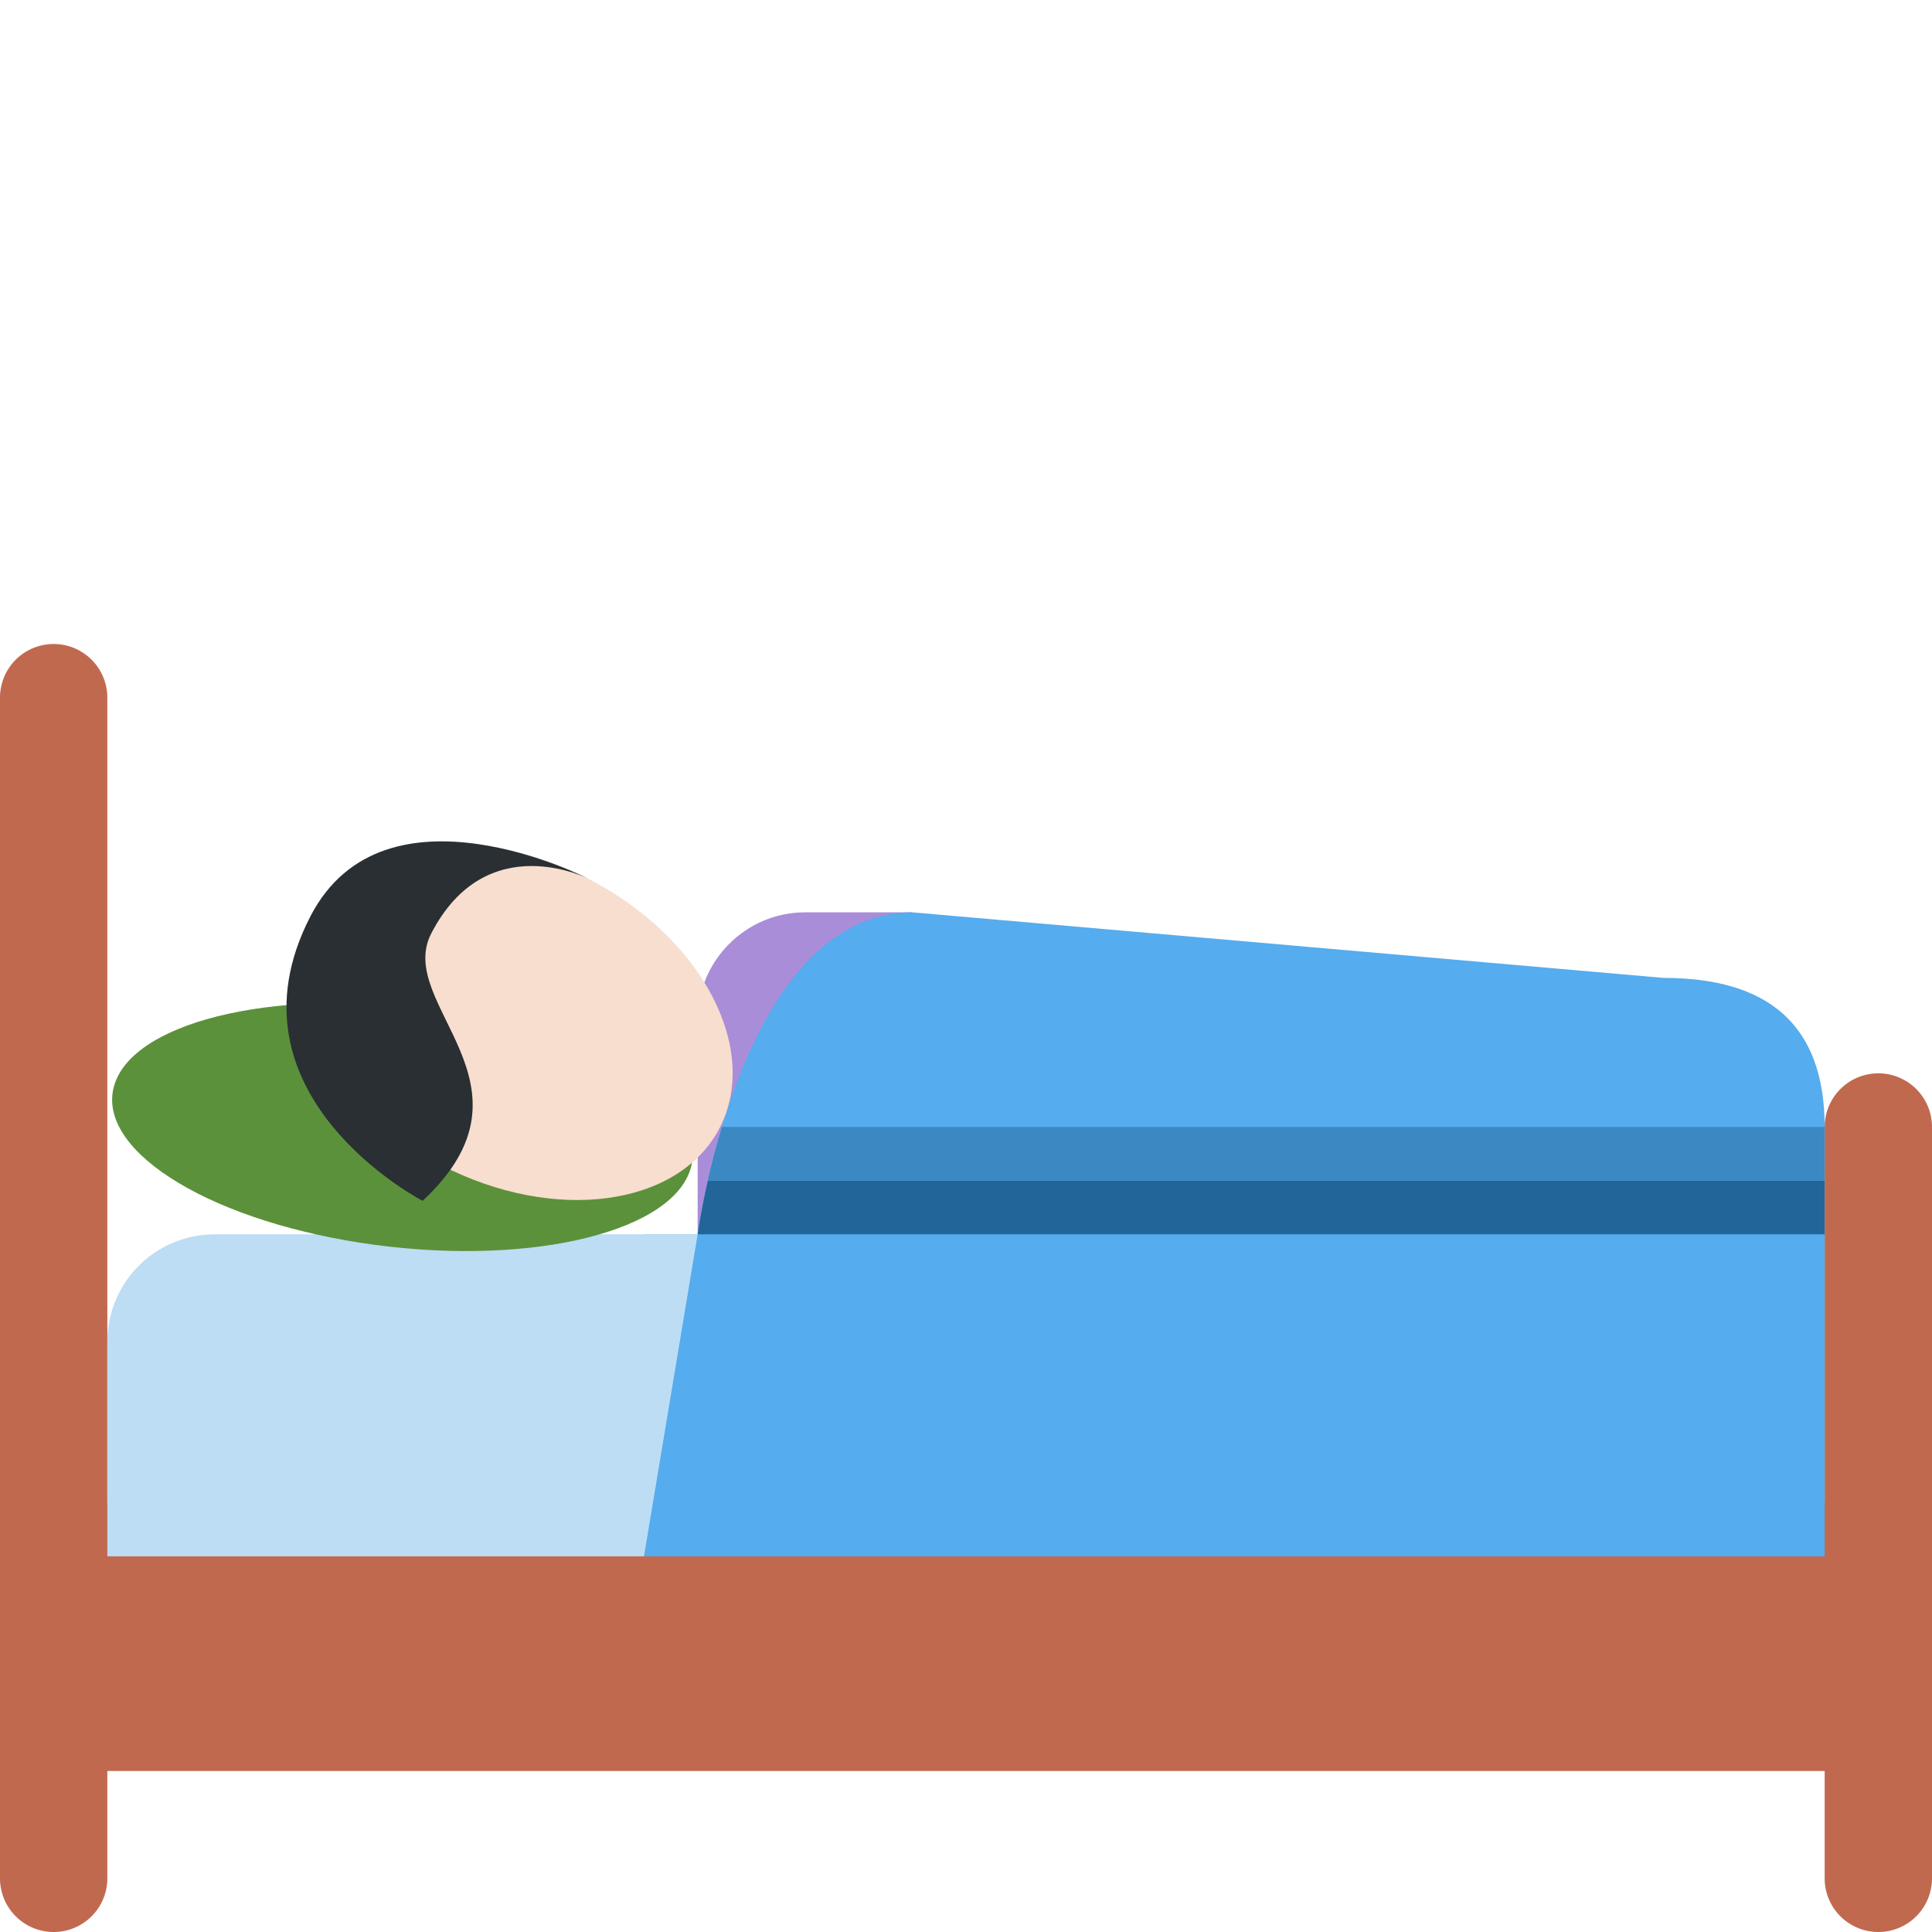 <?xml version="1.0" encoding="utf-8"?><!-- Uploaded to: SVG Repo, www.svgrepo.com, Generator: SVG Repo Mixer Tools -->
<svg width="800px" height="800px" viewBox="0 0 36 36" xmlns="http://www.w3.org/2000/svg" xmlns:xlink="http://www.w3.org/1999/xlink" aria-hidden="true" role="img" class="iconify iconify--twemoji" preserveAspectRatio="xMidYMid meet"><path fill="#C1694F" d="M35 20a1 1 0 0 0-1 1v7H2V13a1 1 0 1 0-2 0v22a1 1 0 1 0 2 0v-2h32v2a1 1 0 1 0 2 0V21a1 1 0 0 0-1-1z"></path><path fill="#AA8DD8" d="M17 17h-2c-1.1 0-2 .9-2 2v4h4v-6z"></path><path fill="#55ACEE" d="M31 18.222L17 17c-3.208 0-4 6-4 6h-1v6h22v-8c0-1.925-1.075-2.778-3-2.778z"></path><path fill="#BDDDF4" d="M13 23H4a2 2 0 0 0-2 2v4h10l1-6z"></path><path fill="#5C913B" d="M2.114 20.279c-.283 1.213 1.897 2.518 4.871 2.917c2.974.398 5.614-.263 5.898-1.475c.283-1.213-1.897-2.518-4.871-2.917c-2.973-.399-5.614.262-5.898 1.475z"></path><path fill="#269" d="M13.189 22c-.134.595-.189 1-.189 1h21v-1H13.189z"></path><path fill="#3B88C3" d="M34 21H13.452c-.11.365-.197.705-.263 1H34v-1z"></path><ellipse transform="rotate(-62.651 9.598 19.046)" fill="#F7DECE" cx="9.598" cy="19.045" rx="3" ry="4.292"></ellipse><path fill="#292F33" d="M7.875 22.376s-3.812-1.972-2.09-5.303c1.378-2.665 5.191-.693 5.191-.693s-1.906-.986-2.94 1.013c-.689 1.333 2.17 2.811-.161 4.983z"></path></svg>